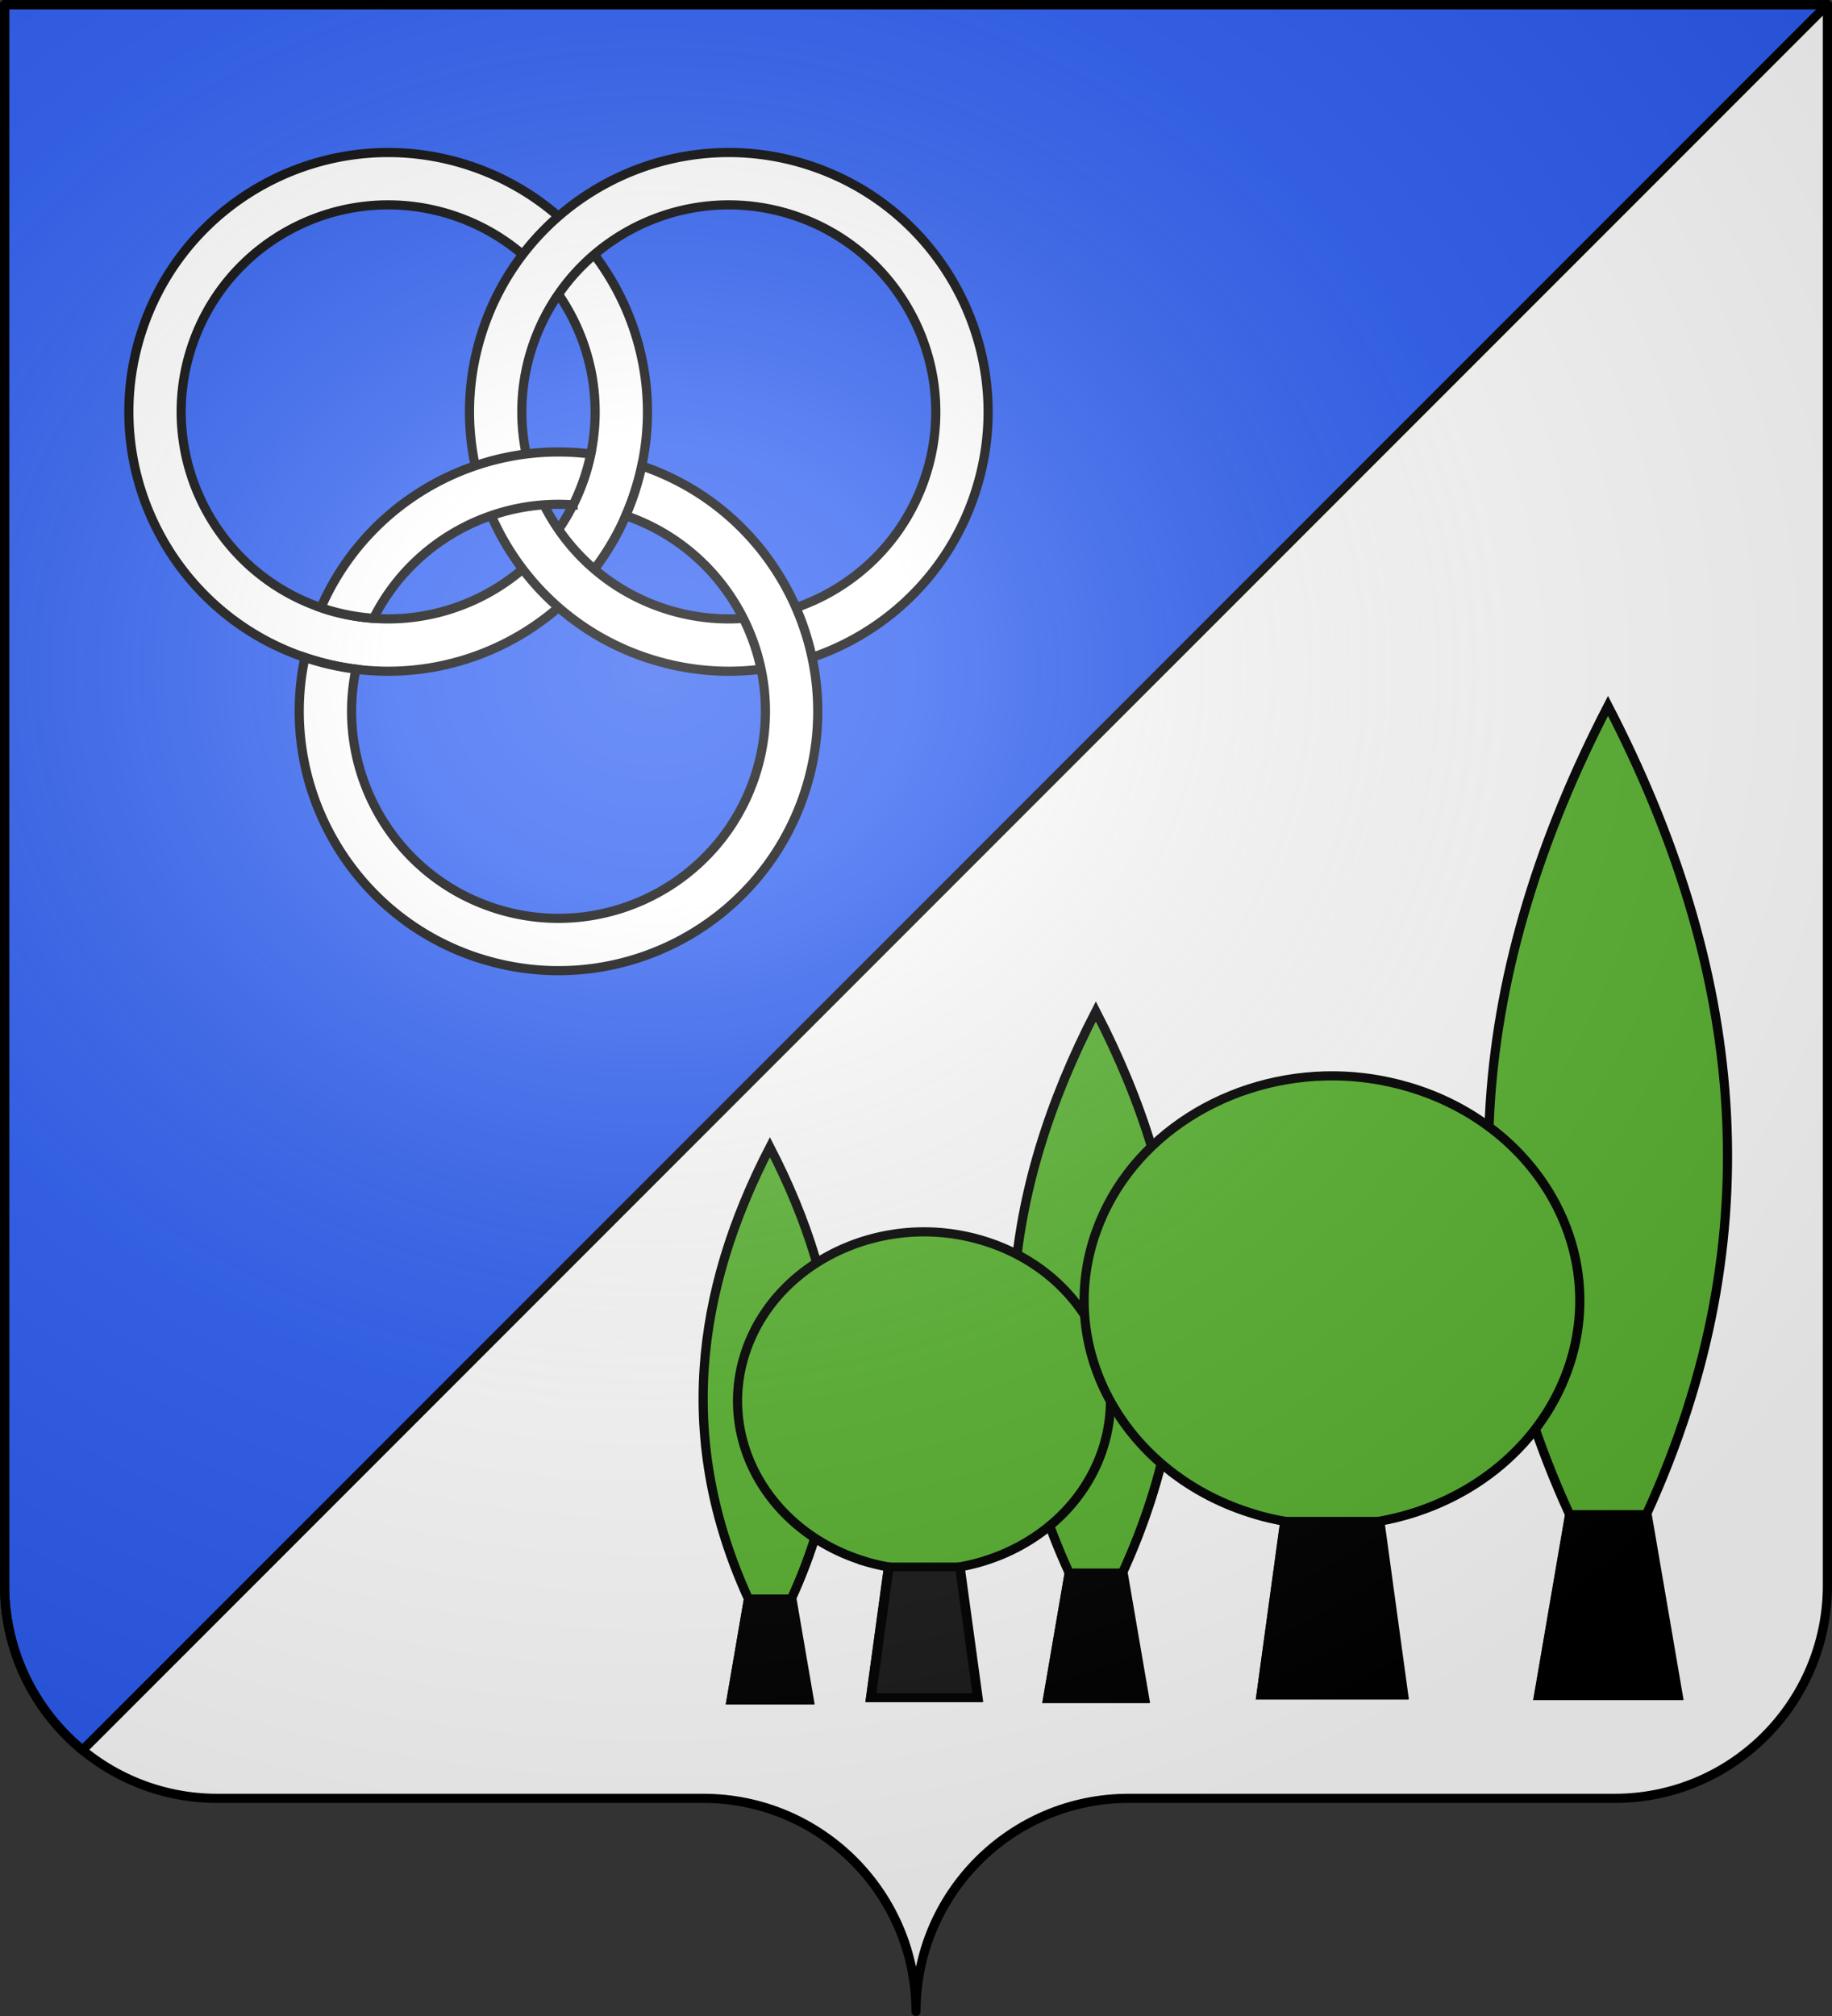 <svg xmlns="http://www.w3.org/2000/svg" xmlns:xlink="http://www.w3.org/1999/xlink" width="600" height="660" version="1.0"><rect width="100%" height="100%" fill="#333333" stroke="none"/><desc>Flag of Canton of Valais (Wallis)</desc><defs><radialGradient xlink:href="#a" id="b" cx="285.186" cy="200.448" r="300" fx="285.186" fy="200.448" gradientTransform="matrix(1.551 0 0 1.35 -227.894 -51.264)" gradientUnits="userSpaceOnUse"/><linearGradient id="a"><stop offset="0" style="stop-color:white;stop-opacity:.314"/><stop offset=".19" style="stop-color:white;stop-opacity:.251"/><stop offset=".6" style="stop-color:#6b6b6b;stop-opacity:.125"/><stop offset="1" style="stop-color:black;stop-opacity:.125"/></linearGradient></defs><g style="display:inline"><path d="M300 658.5c0-38.505 31.203-69.754 69.65-69.754h159.2c38.447 0 69.65-31.25 69.65-69.754V1.5H1.5v517.492c0 38.504 31.203 69.754 69.65 69.754h159.2c38.447 0 69.65 31.25 69.65 69.753" style="fill:#fff;fill-opacity:1;fill-rule:nonzero;stroke:none;stroke-width:5;stroke-linecap:round;stroke-linejoin:round;stroke-miterlimit:4;stroke-dashoffset:0;stroke-opacity:1"/><path d="M598.5 1.5H1.5v517.492c0 21.739 9.946 41.165 25.527 53.96z" style="fill:#2b5df2;fill-opacity:1;fill-rule:nonzero;stroke:#000;stroke-width:3;stroke-linecap:round;stroke-linejoin:round;stroke-miterlimit:4;stroke-dasharray:none;stroke-dashoffset:0;stroke-opacity:1"/></g><g style="display:inline"><path d="M503.895 555.085h45.49l-10.167-59.265c42.096-92.03 31.373-179.704-12.578-264.719-43.951 85.015-54.674 172.69-12.579 264.719zM343.103 556.091h31.588l-7.06-41.155c29.233-63.906 21.787-124.789-8.734-183.824-30.52 59.035-37.966 119.918-8.734 183.824zM239.447 556.538h25.41l-5.679-33.105c23.515-51.408 17.525-100.383-7.026-147.872-24.55 47.49-30.54 96.464-7.026 147.872l-5.679 33.105z" style="fill:#5ab532;fill-opacity:1;fill-rule:evenodd;stroke:#000;stroke-width:3;stroke-linecap:butt;stroke-linejoin:miter;stroke-miterlimit:4;stroke-dasharray:none;stroke-opacity:1"/><path d="M303.388 403.288c-26.012-.289-50.382 14.678-58.836 38.287-10.405 29.058 7.162 60.277 39.205 69.712l.114.052a67 67 0 0 0 7.113 1.651l-5.861 42.777h34.994l-5.86-42.777c21.064-3.728 39.338-17.446 46.431-37.255 10.405-29.058-7.162-60.277-39.205-69.713a66.7 66.7 0 0 0-18.095-2.734z" style="fill:#5ab532;fill-opacity:1;stroke:#000;stroke-width:3;stroke-miterlimit:4;stroke-dasharray:none;stroke-opacity:1"/><path d="M437.254 352.211c-34.58-.383-66.975 19.513-78.213 50.897-13.831 38.628 9.521 80.128 52.117 92.671l.151.068c3.14.92 6.296 1.636 9.455 2.195l-7.79 56.865h46.519l-7.791-56.865c28.001-4.955 52.294-23.191 61.723-49.524 13.832-38.628-9.521-80.128-52.117-92.671-7.987-2.352-16.074-3.547-24.054-3.636z" style="fill:#5ab532;fill-opacity:1;stroke:#000;stroke-width:3;stroke-miterlimit:4;stroke-dasharray:none;stroke-opacity:1"/><g style="display:inline;stroke:#000;stroke-width:2.68;stroke-miterlimit:4;stroke-dasharray:none;stroke-opacity:1;fill:#fff"><path d="M813.188-14.699c-32.338-.395-62.585 20.073-73.094 52.438-12.935 39.833 8.916 82.659 48.75 95.593l.125.032c39.812 12.852 82.548-8.96 95.468-48.75 12.935-39.834-8.916-82.66-48.75-95.594a75.7 75.7 0 0 0-22.5-3.719zM813 .614a60.5 60.5 0 0 1 17.969 2.968c31.794 10.324 49.23 44.488 38.906 76.282-10.313 31.759-44.442 49.195-76.219 38.937l-.093-.031c-31.795-10.324-49.23-44.519-38.907-76.313C763.045 16.625 787.19.297 813 .614Z" style="fill:#fff;fill-opacity:1;stroke:#000;stroke-width:2.68;stroke-miterlimit:4;stroke-dasharray:none;stroke-opacity:1" transform="translate(-781.799 66.39)scale(1.119)"/><path d="M912.89-14.699c-32.338-.395-62.585 20.073-73.094 52.438-12.935 39.833 8.916 82.659 48.75 95.593l.125.032c39.812 12.852 82.548-8.96 95.469-48.75 12.934-39.834-8.917-82.66-48.75-95.594a75.7 75.7 0 0 0-22.5-3.719zM912.702.614a60.5 60.5 0 0 1 17.969 2.968c31.794 10.324 49.23 44.488 38.906 76.282-10.313 31.759-44.442 49.195-76.219 38.937l-.093-.031c-31.794-10.324-49.23-44.519-38.907-76.313C862.747 16.625 886.891.297 912.702.614Z" style="fill:#fff;fill-opacity:1;stroke:#000;stroke-width:2.68;stroke-miterlimit:4;stroke-dasharray:none;stroke-opacity:1" transform="translate(-781.799 66.39)scale(1.119)"/><path d="M863.031 72.906c-29.964-.366-58.103 17.204-70.437 45.531.324.112.642.238.968.344l.094.031c4.758 1.536 9.568 2.411 14.344 2.75 10.463-20.853 31.995-33.623 54.844-33.343 1.179.014 2.377.071 3.562.156a61.421 61.421 0 0 0 5.156-14.875 76 76 0 0 0-8.53-.594zM886.5 76.97a76.7 76.7 0 0 1-4.687 14.562c31.153 10.712 48.12 44.481 37.906 75.938-10.313 31.76-44.442 49.195-76.219 38.937l-.094-.031c-29.683-9.639-46.815-40.065-40.562-69.937a76 76 0 0 1-13.875-3.063l-.125-.031c-.318-.103-.622-.237-.938-.344-8.017 37.524 13.49 75.828 50.782 87.938l.125.03c39.812 12.853 82.548-8.959 95.468-48.75 12.829-39.506-8.568-81.936-47.78-95.25z" style="display:inline;fill:#fff;fill-opacity:1;stroke:#000;stroke-width:2.68;stroke-miterlimit:4;stroke-dasharray:none;stroke-opacity:1" transform="translate(-781.799 66.39)scale(1.119)"/></g><g style="stroke:#000;stroke-width:1.302;stroke-miterlimit:4;stroke-dasharray:none;stroke-opacity:1;fill:#028d3d;fill-opacity:1"><path d="M328.8 546.094h18.793l-4.2-27H333zM262.371 546.552h13.05l-2.916-18.75h-7.217zM219.548 546.756h10.497l-2.346-15.082h-5.805z" style="fill:#000;fill-opacity:1;fill-rule:evenodd;stroke:#000;stroke-width:1.302;stroke-linecap:butt;stroke-linejoin:miter;stroke-miterlimit:4;stroke-dasharray:none;stroke-opacity:1" transform="matrix(2.421 0 0 2.195 -291.973 -643.597)"/><path d="m240.84 526.916-2.422 19.488h14.457l-2.421-19.488z" style="opacity:1;fill:#1a1a1a;fill-opacity:1;stroke:#000;stroke-width:1.302;stroke-miterlimit:4;stroke-dasharray:none;stroke-opacity:1" transform="matrix(2.421 0 0 2.195 -291.973 -643.597)"/><path d="m294.456 520.106-3.219 25.906h19.219l-3.219-25.906z" style="opacity:1;fill:#000;fill-opacity:1;stroke:#000;stroke-width:1.302;stroke-miterlimit:4;stroke-dasharray:none;stroke-opacity:1" transform="matrix(2.421 0 0 2.195 -291.973 -643.597)"/></g></g><path d="M1.5 1.5V518.99c0 38.505 31.203 69.755 69.65 69.755h159.2c38.447 0 69.65 31.25 69.65 69.754 0-38.504 31.203-69.754 69.65-69.754h159.2c38.447 0 69.65-31.25 69.65-69.755V1.5z" style="fill:url(#b);fill-opacity:1;fill-rule:evenodd;stroke:none;stroke-width:3;stroke-linecap:butt;stroke-linejoin:miter;stroke-miterlimit:4;stroke-dasharray:none;stroke-opacity:1"/><path d="M300 658.5c0-38.504 31.203-69.754 69.65-69.754h159.2c38.447 0 69.65-31.25 69.65-69.753V1.5H1.5v517.493c0 38.504 31.203 69.753 69.65 69.753h159.2c38.447 0 69.65 31.25 69.65 69.754" style="fill:none;fill-opacity:1;fill-rule:nonzero;stroke:#000;stroke-width:3;stroke-linecap:round;stroke-linejoin:round;stroke-miterlimit:4;stroke-dasharray:none;stroke-dashoffset:0;stroke-opacity:1"/></svg>